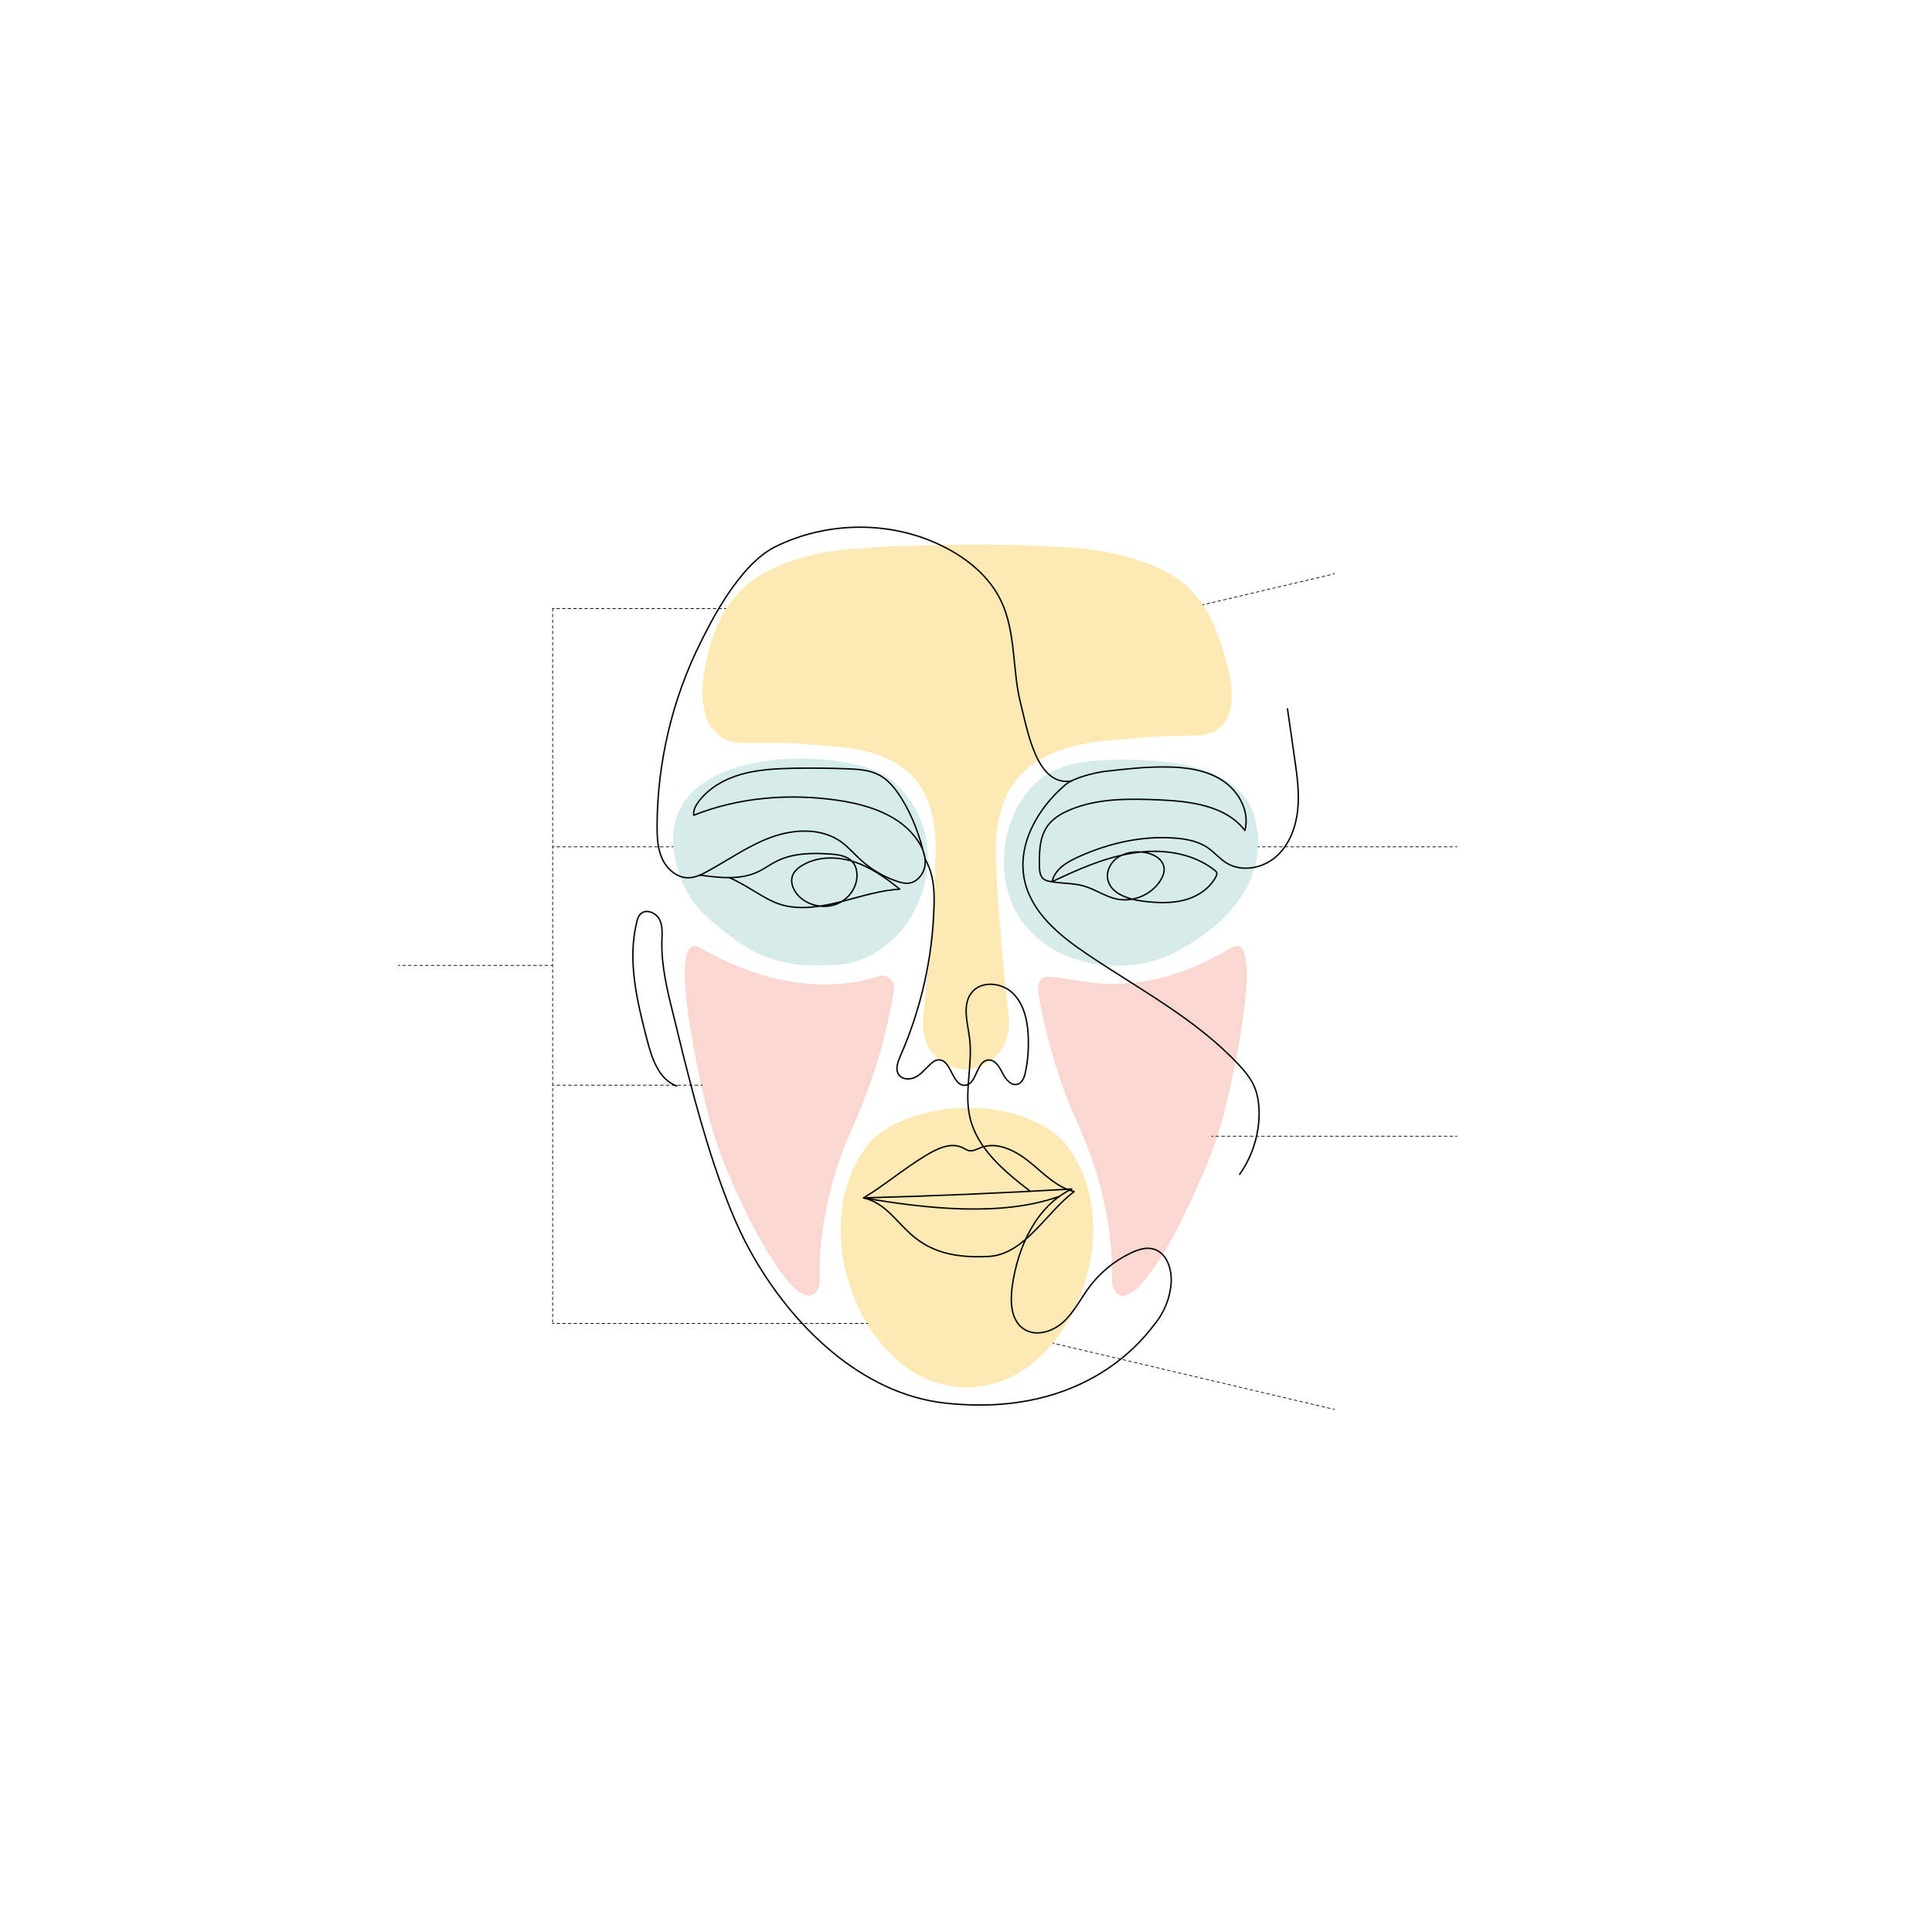 <svg xml:space="preserve" style="enable-background:new 0 0 1369.3 1369.3;" viewBox="0 0 1369.3 1369.3" y="0px" x="0px" xmlns:xlink="http://www.w3.org/1999/xlink" xmlns="http://www.w3.org/2000/svg" id="Lager_1" version="1.1">
<style type="text/css">
	.st0{fill:#FFFFFF;}
	.st1{fill:none;stroke:#000000;stroke-miterlimit:10;}
	.st2{fill:#9B9B9B;}
	.st3{fill:#E0E0E0;}
	.st4{fill:#444444;}
	.st5{fill:none;stroke:#000000;stroke-linecap:round;stroke-linejoin:round;stroke-miterlimit:10;}
	.st6{fill:#FCE9B4;}
	.st7{fill:#D6ECEA;}
	.st8{fill:#FBD7D1;}
	.st9{fill:none;stroke:#000000;stroke-width:0.5;stroke-linecap:round;stroke-linejoin:round;}
	.st10{fill:none;stroke:#000000;stroke-width:0.5;stroke-linecap:round;stroke-linejoin:round;stroke-dasharray:1.981,1.981;}
	.st11{fill:none;stroke:#000000;stroke-width:0.5;stroke-linecap:round;stroke-linejoin:round;stroke-dasharray:2.02,2.02;}
	.st12{fill:none;stroke:#000000;stroke-width:0.5;stroke-linecap:round;stroke-linejoin:round;stroke-dasharray:2.01,2.01;}
	.st13{fill:none;stroke:#000000;stroke-width:0.5;stroke-linecap:round;stroke-linejoin:round;stroke-dasharray:2.01,2.01;}
	.st14{fill:none;stroke:#000000;stroke-width:0.5;stroke-linecap:round;stroke-linejoin:round;stroke-dasharray:2.017,2.017;}
	.st15{fill:none;stroke:#000000;stroke-width:0.5;stroke-linecap:round;stroke-linejoin:round;stroke-dasharray:2.009,2.009;}
	.st16{fill:none;stroke:#000000;stroke-width:0.5;stroke-linecap:round;stroke-linejoin:round;stroke-dasharray:2.013,2.013;}
	.st17{fill:none;stroke:#000000;stroke-width:0.5;stroke-linecap:round;stroke-linejoin:round;stroke-dasharray:2.022,2.022;}
	.st18{fill:none;stroke:#000000;stroke-width:0.5;stroke-linecap:round;stroke-linejoin:round;stroke-dasharray:1.995,1.995;}
	.st19{fill:none;stroke:#000000;stroke-width:0.5;stroke-linecap:round;stroke-linejoin:round;stroke-dasharray:1.994,1.994;}
	.st20{fill:none;stroke:#000000;stroke-width:0.5;stroke-linecap:round;stroke-linejoin:round;stroke-dasharray:2.038,2.038;}
	.st21{fill:none;stroke:#000000;stroke-width:0.5;stroke-linecap:round;stroke-linejoin:round;stroke-dasharray:2.036,2.036;}
	.st22{fill:none;stroke:#000000;stroke-width:0.5;stroke-linecap:round;stroke-linejoin:round;stroke-dasharray:1.979,1.979;}
	
		.st23{fill:none;stroke:#000000;stroke-width:0.5;stroke-linecap:round;stroke-linejoin:round;stroke-miterlimit:10;stroke-dasharray:2;}
	.st24{fill:none;stroke:#000000;stroke-width:0.5;stroke-linecap:round;stroke-linejoin:round;stroke-dasharray:1.998,1.998;}
	.st25{fill:none;stroke:#000000;stroke-width:0.5;stroke-linecap:round;stroke-linejoin:round;stroke-dasharray:1.998,1.998;}
	.st26{fill:none;stroke:#000000;stroke-width:0.5;stroke-linecap:round;stroke-linejoin:round;stroke-dasharray:1.979,1.979;}
	.st27{fill:none;stroke:#000000;stroke-width:0.5;stroke-linecap:round;stroke-linejoin:round;stroke-dasharray:1.993,1.993;}
</style>
<rect height="1369.3" width="1369.3" class="st0"></rect>
<g>
	<path d="M701.4,385.9c0.7,0.1,1.4,0.2,2,0.2c8,0.1,16.1,0.1,24.1,0.4c9.6,0.3,19.2,0.9,28.8,1.4
		c16.8,1,33.3,3.6,49.3,8.7c9.5,3,18.7,6.8,27.1,12.3c12.2,8,20.8,18.9,26.7,32.1c5.6,12.4,9.5,25.3,12.2,38.6
		c1.5,7.1,2,14.2,0.7,21.4c-1.2,6.5-4,12-9.4,16c-3.7,2.8-8,3.9-12.5,4.1c-7.1,0.3-14.2,0.5-21.4,0.6c-10.5,0.3-21.1,1-31.5,2.2
		c-3.6,0.4-7.2,0.4-10.8,0.8c-15.9,1.5-31.4,4.3-45.8,11.6c-18.8,9.5-29.5,25.1-33.3,45.7c-1.6,8.8-2,17.6-1.7,26.5
		c0.3,8.7,0.6,17.3,1.2,26c0.7,10.9,1.6,21.8,2.6,32.7c1.1,12.3,2.2,24.5,3.4,36.8c0.5,5.6,1.4,11.1,1.9,16.7
		c1.3,14.1-4.1,26.9-17,33.6c-3.7,1.9-7.6,3.1-11.8,3.6c-4.3,0.5-8.5-0.7-12.4-2.3c-11.8-4.9-18.3-13.9-19.6-26.5
		c-0.4-3.7,0-7.5,0.3-11.2c0.5-5.6,1.2-11.2,1.8-16.8c0.7-6.9,1.4-13.9,2-20.8c0.6-6.1,1.1-12.2,1.6-18.3c0.6-7.2,1.2-14.4,1.7-21.6
		c0.2-3.2,0.5-6.3,0.6-9.5c0.4-10.5,0.9-21.1,0.9-31.6c-0.1-11.2-1.7-22.3-6-32.8c-5-12-13.3-21-24.8-27c-9.5-5-19.7-7.9-30.3-9.3
		c-8-1.1-16.2-1.5-24.2-2.2c-6-0.5-11.9-1-17.9-1.4c-2.5-0.2-5.1-0.1-7.6-0.1c-8.9,0-17.7,0.1-26.6,0c-5.9-0.1-11.5-1.4-16.2-5.3
		c-5.1-4.3-8.2-9.7-9.9-16.1c-2-7.6-2.1-15.3-1.3-23c1.5-12.9,4.6-25.3,9.5-37.3c4.3-10.7,10.4-20.1,18.9-28
		c7.4-6.8,15.9-11.8,25.1-15.7c13.8-5.8,28.1-9.3,42.9-11.1c8.2-1,16.5-1.5,24.7-2.1c6.6-0.5,13.2-0.7,19.9-0.9
		c9-0.3,17.9-0.4,26.9-0.6c0.5,0,1-0.2,1.4-0.2C678.8,385.9,690.1,385.9,701.4,385.9z" class="st6"></path>
	<path d="M680.8,983.4c-3.2-0.5-6.4-0.9-9.5-1.5c-13.4-2.6-25-8.7-35.1-17.7c-20-17.7-31.6-40.2-37.5-66
		c-2.2-9.8-3.2-19.7-2.9-29.6c0.7-20.9,6.3-40.1,19-57c3.5-4.7,8.2-8.1,13-11.2c12.3-7.8,25.9-11.8,40.1-14
		c8.2-1.2,16.5-1.5,24.8-1.1c15.5,0.8,30.4,4.1,44.3,11.4c6.5,3.4,12.5,7.4,17.3,12.9c3.1,3.5,5.6,7.5,8,11.6
		c7.1,12.3,10.8,25.7,12,39.8c2,22.1-2.3,43.2-11.2,63.4c-4.4,9.9-10,19.2-16.9,27.5c-11.1,13.3-24.4,23.7-41.3,28.6
		c-4.3,1.3-8.8,1.8-13.2,2.6c-0.4,0.1-0.9,0.2-1.3,0.3C687.2,983.4,684,983.4,680.8,983.4z" class="st6"></path>
	<path d="M477.1,590.8c0.2-1.5,0.5-3,0.7-4.5c2.1-13.6,9.7-23.6,20.7-31.3c10.7-7.5,22.8-11.5,35.5-14.2
		c8.2-1.7,16.5-2.6,24.9-3c17.1-0.8,33.9,0.5,50.5,4.8c6.7,1.7,13.4,3.8,19.2,7.8c7.5,5.2,13.5,11.9,18.3,19.7
		c5.5,8.7,8.8,18.3,10.1,28.5c1.8,14.1-0.4,27.7-6,40.7c-6.5,15.2-16.5,27.5-30.7,36c-9.2,5.5-19.3,8.5-30.1,8.7
		c-4.5,0.1-8.9,0.3-13.4,0.3c-20.8-0.1-39.6-6.1-56.3-18.6c-7.1-5.3-14.1-10.8-20.6-16.8c-9.9-9.3-16.2-21-19.9-34
		c-1.3-4.6-1.9-9.5-2.8-14.3c-0.1-0.3-0.2-0.6-0.2-0.9C477.1,596.8,477.1,593.8,477.1,590.8z" class="st7"></path>
	<path d="M891.7,601.5c-0.3,2.4-0.6,4.8-1,7.2c-1.9,10.8-6.3,20.5-12.7,29.3c-7.5,10.4-16.7,19-27.2,26.1
		c-6,4-12.2,8-18.7,11.3c-9.3,4.8-19.3,7.4-29.7,8.5c-13.2,1.5-26.1,0.4-38.8-3.6c-11.2-3.5-21.2-8.9-29.9-16.9
		c-12.7-11.7-19.7-26.2-21.7-43.2c-1.3-11.4-0.3-22.8,3-33.7c3-9.9,7.8-18.9,14.6-26.9c9.4-11,21.6-16.7,35.5-19.1
		c5.8-1,11.7-1.5,17.5-1.8c7-0.4,14.1-0.4,21.1-0.3c14.6,0.4,29.2,1.6,43.4,5.5c9.8,2.7,19,6.5,27.1,12.9
		c8.7,6.9,14.2,15.7,16.1,26.7c0.5,2.9,0.8,5.9,1.2,8.8c0,0.3,0.2,0.7,0.2,1C891.7,596.2,891.7,598.9,891.7,601.5z" class="st7"></path>
	<path d="M485.3,691c0-5,0.1-10,1.6-14.9c1.7-5.7,4.8-7,9.9-4c12.3,7,25.1,12.9,38.6,17.3c11.1,3.7,22.5,6.4,34.2,7.5
		c18.3,1.8,36.3,0.6,53.9-5.2c4.5-1.5,10.1,2.7,10.1,7.7c0,2.6-0.4,5.2-0.9,7.8c-4.7,26.6-12.2,52.5-22.3,77.5
		c-3.7,9.1-7.9,18.1-11.6,27.2c-7.3,18.6-12.4,37.8-15.4,57.6c-1.9,12.8-2.7,25.6-2.4,38.5c0.1,3.6-1.4,6.5-4,8.9
		c-1.4,1.3-3.1,1.7-5,1.3c-3.6-0.7-6.3-2.9-8.8-5.3c-6-5.6-10.7-12.3-15.2-19.2c-7.6-11.7-14.2-24.1-20.3-36.7
		c-8.8-18.2-16.9-36.8-22.7-56.2c-3.6-11.9-6.5-24-9.1-36.2c-3.1-14.5-5.5-29.2-7.9-43.8c-1.2-7.1-1.6-14.4-2.3-21.5
		C485.5,696.7,485.4,693.8,485.3,691z" class="st8"></path>
	<path d="M788.2,902.8c-0.1-24.1-4-47.6-10.9-70.7c-4.3-14.4-10.1-28.3-16.2-42c-5.2-11.5-9.3-23.4-13-35.4
		c-4.2-13.6-7.8-27.3-10.5-41.3c-0.7-3.5-1.3-7.1-1.7-10.7c-0.2-1.7-0.1-3.6,0.3-5.3c0.7-3.4,3-5.2,6.8-5.1c3.1,0.1,6.2,0.5,9.3,0.9
		c8.4,1.2,16.7,2.7,25.1,3.6c7.9,0.8,15.8,0.6,23.7-0.1c12.2-1.1,24.1-3.8,35.6-7.9c12.6-4.4,24.6-10.3,36.1-17.1
		c0.2-0.1,0.4-0.3,0.6-0.4c3.7-1.9,6.9-0.8,8.2,3.2c0.9,2.8,1.5,5.7,1.8,8.5c0.9,9.3,0,18.6-1.1,27.8c-3,26.2-8.2,51.9-14.6,77.5
		c-3.9,15.4-9.3,30.3-15.6,44.9c-5.1,11.7-10.5,23.2-16.1,34.6c-6.4,12.8-13.6,25.2-22.4,36.6c-3.1,4-6.4,8-10.6,11
		c-1.6,1.1-3.3,2.1-5.1,2.7c-2.9,1-5.4,0-7.2-2.5c-1.6-2.3-2.7-4.7-2.5-7.6C788.2,906.3,788.2,904.5,788.2,902.8z" class="st8"></path>
	<g>
		<path d="M912.5,502.4c1.7,11.6,3.4,23.2,5,34.8c1.8,12.4,3.6,24.9,2.2,37.3c-1.4,12.4-6.2,24.9-15.7,33
			s-24.2,10.7-34.8,4.1c-4.7-2.9-8.3-7.3-12.8-10.5c-6.8-4.8-15.4-6.5-23.7-7.1c-23.1-1.8-46.4,3.5-67.5,12.9
			c-8.7,3.9-17.3,8.7-19.6,18c18.5-8.7,36.6-16.9,56.8-20.2c20.2-3.4,42.3-0.6,58.4,12c0.7,0.6,1.5,1.2,1.6,2.1
			c0.2,0.8-0.2,1.6-0.5,2.3c-4.4,8.7-13.3,14.5-22.8,16.9c-9.5,2.4-19.4,1.9-29.1,0.7c-10.6-1.3-23.5-5.6-25-16.2
			c-0.8-5.8,2.5-11.7,7.4-14.9c4.9-3.2,11-4.2,16.9-3.7c6.9,0.6,14.7,4.2,15.7,11c0.5,3.4-1,6.8-2.9,9.7c-6.6,9.9-19.5,15.1-31,12.5
			c-8-1.8-14.9-6.8-22.8-9.1c-7.8-2.3-16.2-1.7-24.2-3.3c-1.5-0.3-3.1-0.7-4.3-1.6c-2.4-1.8-3-5.2-3.1-8.2
			c-0.5-21.3,2.1-32.8,21.8-41c19.7-8.2,41.7-7.9,63-7c22.3,1,47.3,4,60.8,21.7c3.6-13.2-4.1-27.5-15.4-35.1
			c-11.3-7.6-25.5-9.7-39.1-9.9c-14.9-0.3-29.8,1.4-44.6,3.1c-8.2,1-22.5,4.8-28,9.4c-19.9,16.8-34.8,43-28.9,68.5
			c5.2,22.6,24.8,38.6,44,51.5c37.1,25.1,77.7,46.2,108.1,79c3.7,4,7.2,8.2,9.7,13.1c3.3,6.5,4.3,14,4.3,21.3
			c-0.1,15.2-5,30.4-13.8,42.8" class="st5"></path>
		<path d="M759.7,553.5c-24.7,4.3-31.1-34.2-36.3-54.8c-6.1-24.1-3.2-50.4-13.9-72.8c-8.2-17.2-23.8-30-40.8-38.5
			c-36.8-18.5-82.2-18.2-119.2,0.1c-26.3,13-47,56-52.9,67.7c-20.1,40.2-30.7,85.1-30.9,130c0,8,0.3,16.1,3.6,23.4
			c3.3,7.2,10.2,13.4,18.1,13.5c5.1,0.1,9.9-2.2,14.3-4.7c15-8.2,29.1-18.3,45.2-24.1s35.3-6.6,49.2,3.3c5.1,3.7,9.2,8.5,13.9,12.8
			c7.4,6.8,16.2,12,25.7,15.2c2.6,0.9,5.4,1.6,8.1,1.4c6.2-0.6,11-6.6,11.8-12.8c0.8-6.2-1.7-12.5-5.3-17.6
			c-12.1-17.8-34.6-25.1-55.9-28.3c-34.4-5.1-70.3-2.4-102.7,10.5c-0.5-3.4,1.3-6.8,3.4-9.6c7.4-9.9,18.8-16.2,30.6-19.5
			c11.9-3.3,24.3-3.9,36.6-4.2c12.8-0.2,25.6-0.1,38.4,0.4c7.7,0.3,15.6,0.8,22.4,4.4c6.8,3.6,11.7,10,15.8,16.5
			c7.7,12.3,13.1,26.9,16.3,41" class="st5"></path>
		<path d="M495.8,620.2c14,1.9,28.9,3.7,41.6-2.4c4.5-2.1,8.5-5.2,13-7.4c11.5-5.8,25.1-6,38-5.1
			c5.9,0.4,12.4,1.3,16.1,5.9c2.1,2.6,2.9,6,2.9,9.4c-0.1,8.5-5.8,16.4-13.6,19.8c-7.8,3.4-17.2,2.3-24.2-2.4
			c-6.2-4.1-10.9-12.4-7.2-18.9c1.3-2.3,3.4-4,5.6-5.4c10.8-6.8,24.8-6.9,37-3c12.2,3.9,22.8,11.5,32.7,19.5
			c-26.5,1.5-52.1,16.4-78.3,12.3c-15.3-2.4-24.8-12.6-42.7-20.6" class="st5"></path>
		<path d="M479.6,769.7c-12.6-4.6-17.5-19.4-20.9-32.3c-7.1-27.5-14.2-56.4-7.4-83.9c0.5-2.1,1.2-4.3,2.8-5.8
			c3.8-3.7,10.7-0.9,13.2,3.8c2.5,4.7,2,10.3,1.8,15.6c-0.4,17,3.6,33.9,7.7,50.4c10.1,41.5,20.2,83.1,34.7,123.2
			c5.6,15.4,11.8,30.6,19.7,45c29,53.1,79,102.4,139.2,108.8c100.8,10.8,141.9-48.4,148.5-56.7c6.3-7.9,10.2-17.7,11.1-27.7
			c0.9-10.1-2.9-22.4-12.7-24.9c-5.2-1.4-10.8,0.5-15.7,2.8c-11.6,5.5-21.8,13.8-29.5,24.1c-6.1,8.2-10.7,17.7-18.3,24.7
			c-7.5,7-19.5,10.8-28.1,5.2c-9.3-6.1-9.8-19.3-8.3-30.3c3.9-27.8,16.9-56.8,42.2-69c-49.2,2.9-98.4,5-147.6,6.3
			c43.2,7.4,97.3,13.7,138.6-1" class="st5"></path>
		<path d="M612.1,849c15.2-9.3,28.1-20.3,43.3-29.6c8.3-5.1,18.6-10.3,27.2-5.8c1.3,0.7,2.6,1.6,4.1,1.9
			c2.9,0.6,5.6-1,8.4-2.1c11.8-4.6,25,2.3,34.8,10.3c9.8,8,19.1,17.9,31.4,20.8c-20.2,15.3-35.2,44.6-60.5,46
			C639.3,893.9,642,856.5,612.1,849" class="st5"></path>
		<path d="M730,844.2c-18.3-14.2-37.7-30.2-42.7-52.8c-4-18.1,2.2-37-0.1-55.4c-1.4-11.2-5.5-24,1.6-32.7
			c6.8-8.3,20.9-7,28.8,0.4c7.8,7.4,10.5,18.7,11.1,29.5c0.5,8.9-0.1,17.9-1.9,26.6c-0.7,3.5-2.1,7.4-5.4,8.6
			c-4.7,1.5-8.7-3.5-10.9-7.9c-2.2-4.4-5.3-9.7-10.2-9.2c-8.5,0.8-7.9,17.4-16.4,17.9c-9.3,0.5-9.5-18.5-18.8-18
			c-2.3,0.1-4.3,1.7-6,3.3c-3.3,3.1-6.1,6.7-10,8.8c-3.9,2.1-9.6,2-12.1-1.6c-2.7-3.8-0.7-8.9,1.1-13.2
			c14.8-33.6,23-70.2,23.9-106.9c0.3-11.1-0.2-21.4-6.2-32.6" class="st5"></path>
	</g>
</g>
<g>
	<g>
		<line y2="684.2" x2="283.4" y1="684.2" x1="282.4" class="st9"></line>
		<line y2="684.2" x2="389.3" y1="684.2" x1="285.4" class="st14"></line>
		<line y2="684.2" x2="391.3" y1="684.2" x1="390.3" class="st9"></line>
	</g>
</g>
<g>
	<g>
		<line y2="998.6" x2="944.7" y1="998.9" x1="945.7" class="st9"></line>
		<line y2="952.4" x2="748.1" y1="998.2" x1="942.7" class="st15"></line>
		<line y2="951.9" x2="746.2" y1="952.2" x1="747.1" class="st9"></line>
	</g>
</g>
<g>
	<g>
		<line y2="600.2" x2="892.7" y1="600.2" x1="891.7" class="st9"></line>
		<line y2="600.2" x2="1030.6" y1="600.2" x1="894.7" class="st16"></line>
		<line y2="600.2" x2="1032.6" y1="600.2" x1="1031.6" class="st9"></line>
	</g>
</g>
<g>
	<g>
		<line y2="805.3" x2="859.8" y1="805.3" x1="858.8" class="st9"></line>
		<line y2="805.3" x2="1030.6" y1="805.3" x1="861.8" class="st17"></line>
		<line y2="805.3" x2="1032.6" y1="805.3" x1="1031.6" class="st9"></line>
	</g>
</g>
<g>
	<g>
		<line y2="406.9" x2="944.7" y1="406.7" x1="945.7" class="st9"></line>
		<line y2="428.2" x2="854.4" y1="407.4" x1="942.8" class="st18"></line>
		<line y2="428.6" x2="852.5" y1="428.4" x1="853.4" class="st9"></line>
	</g>
</g>
<g>
	<g>
		<g>
			<line y2="938" x2="614.1" y1="938" x1="615.1" class="st9"></line>
			<line y2="938" x2="393.7" y1="938" x1="612.1" class="st19"></line>
			<line y2="938" x2="391.7" y1="938" x1="392.7" class="st9"></line>
		</g>
	</g>
	<g>
		<g>
			<line y2="769.1" x2="496.6" y1="769.1" x1="497.6" class="st9"></line>
			<line y2="769.1" x2="393.7" y1="769.1" x1="494.6" class="st20"></line>
			<line y2="769.1" x2="391.7" y1="769.1" x1="392.7" class="st9"></line>
		</g>
	</g>
	<g>
		<g>
			<line y2="600.2" x2="476.1" y1="600.2" x1="477.1" class="st9"></line>
			<line y2="600.2" x2="393.7" y1="600.2" x1="474.1" class="st21"></line>
			<line y2="600.2" x2="391.7" y1="600.2" x1="392.7" class="st9"></line>
		</g>
	</g>
	<g>
		<g>
			<line y2="431.3" x2="513.4" y1="431.3" x1="514.4" class="st9"></line>
			<line y2="431.3" x2="393.7" y1="431.3" x1="511.4" class="st22"></line>
			<line y2="431.3" x2="391.7" y1="431.3" x1="392.7" class="st9"></line>
		</g>
	</g>
</g>
<line y2="938" x2="391.7" y1="431.3" x1="391.7" class="st23"></line>
</svg>
